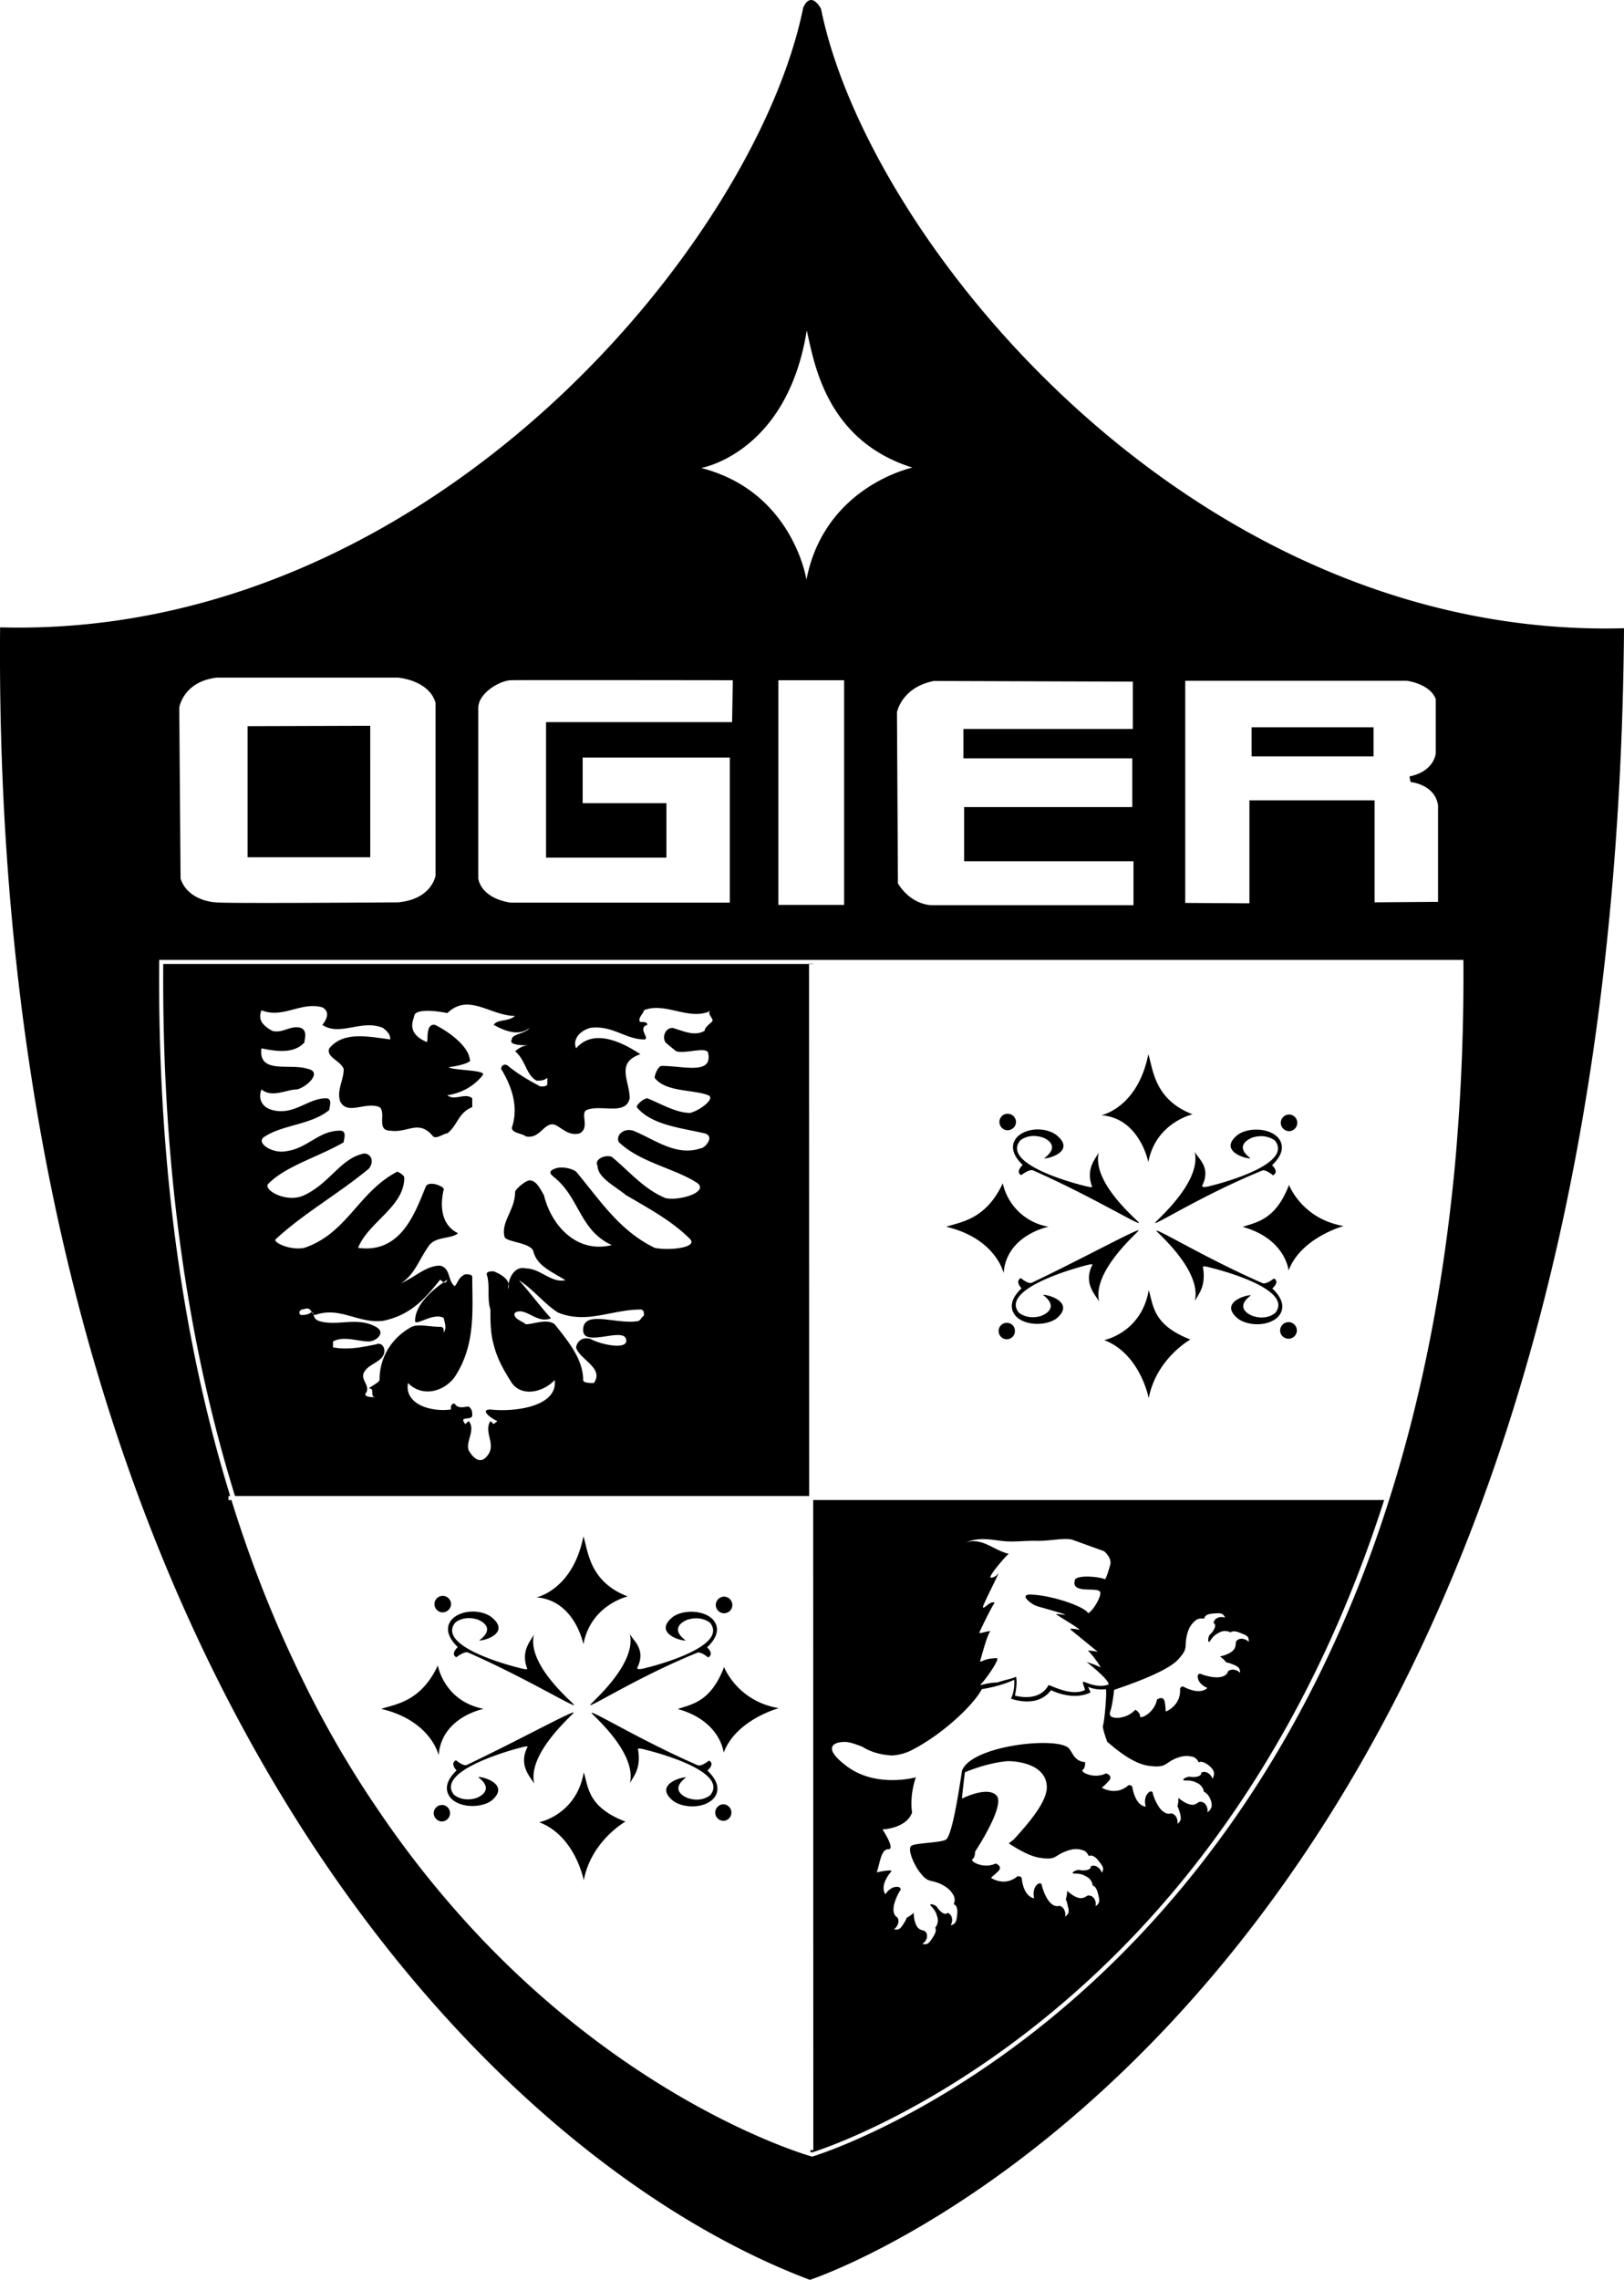 <svg xmlns="http://www.w3.org/2000/svg" fill="none" viewBox="0 0 114 160" height="160" width="114"><path fill="#000" d="M71.792 81.756s-.545.485-.105.716c0 0 .595-.467.847-.326 3.926 1.73 7.367 3.828 7.423 3.677.056-.068-3.348-2.766-2.826-4.944-.255.492-.932 1.164-.467 2.401 0 0 .076.112-.624-.079 0 0-5.823-1.406-4.432-3.153 0 0 .572-.543 1.578-.224 0 0 1.416.493.106 1.47.364.035 2.263-.534.837-1.658-.68-.486-1.87-.512-2.57.022 0 0-1.156.763.233 2.099zm8.845 16.37c.53-2.782 2.924-4.12 2.924-4.12-2.69-1.036-2.592-2.46-2.924-3.459-.521 2.995-3.126 3.5-3.126 3.5 2.538.972 3.126 4.079 3.126 4.079m9.85-18.74a.586.586 0 0 0 .577-.589.58.58 0 0 0-.578-.58.59.59 0 0 0-.58.58c0 .313.26.588.58.588m-9.399 6.436c.04.151 3.484-2.028 7.484-3.656.245-.15.791.32.791.32.458-.245-.067-.712-.067-.712 1.403-1.327.229-2.105.229-2.105-.699-.527-1.969-.504-2.631-.034-1.412 1.124.547 1.71.894 1.657-1.293-.96.133-1.458.133-1.458.983-.308 1.582.22 1.582.22 1.378 1.757-4.464 3.156-4.464 3.156-.699.202-.654.015-.654.015.654-1.309-.275-1.906-.523-2.396.523 2.172-2.841 4.936-2.774 4.993m-.478-4.262c.519-2.772 3.107-3.356 3.107-3.356-2.716-1.039-2.773-3.218-3.107-4.217-.75 3.776-3.298 4.28-3.298 4.28 2.701.21 3.298 3.293 3.298 3.293m9.85 12.393a.587.587 0 0 0 .578-.58.59.59 0 0 0-.579-.585.59.59 0 0 0-.596.585c0 .324.263.58.596.58m-2.641-3.047c-.341-.05-2.309.536-.883 1.661.677.473 1.93.523 2.642-.03 0 0 1.143-.775-.264-2.112 0 0 .564-.47.111-.701 0 0-.57.47-.832.312-3.917-1.713-7.363-3.828-7.416-3.656-.047.049 3.218 2.761 2.696 4.932.258-.494.803-1.028.572-2.394 0 0-.077-.13.621.07 0 0 5.84 1.4 4.459 3.15 0 0-.577.548-1.577.22 0 0-1.424-.49-.13-1.453M70.101 93.41c0 .326.258.581.571.581a.575.575 0 0 0 .572-.58.564.564 0 0 0-.572-.575.57.57 0 0 0-.571.574m17.13-7.308c3.02.837 3.225 3.066 3.225 3.066.863-2.315 3.867-3.126 3.867-3.126-2.93-.49-3.84-2.883-3.84-2.883-.934 2.443-2.256 2.604-3.251 2.943m-7.302.25c-.047-.157-3.873 1.94-7.48 3.661-.248.15-.79-.317-.79-.317-.441.233.05.718.05.718-1.39 1.318-.234 2.102-.234 2.102.702.532 1.97.5 2.652.04 1.405-1.133-.553-1.727-.912-1.678 1.29.974-.12 1.469-.12 1.469-.997.308-1.58-.232-1.58-.232-1.387-1.751 4.57-3.273 4.57-3.273.697-.194.602-.09.602-.09-.671 1.309.212 2.116.47 2.595-.518-2.167 2.826-4.933 2.772-4.995M50.8 126.625a.583.583 0 0 0-.592.586c0 .31.26.577.592.577a.583.583 0 0 0 0-1.163m-10.527-6.436c-.045-.157-3.87 1.944-7.478 3.661-.248.15-.79-.316-.79-.316-.443.233.048.715.048.715-1.387 1.318-.23 2.103-.23 2.103.698.531 1.966.502 2.65.04 1.404-1.135-.555-1.729-.913-1.678 1.291.976-.118 1.469-.118 1.469-.997.312-1.577-.233-1.577-.233-1.391-1.751 4.565-3.271 4.565-3.271.697-.195.605-.091.605-.091-.674 1.309.206 2.116.468 2.593-.516-2.167 2.83-4.932 2.77-4.992m-9.206-8.19a.58.58 0 0 0-.57.575c0 .314.262.583.57.583s.596-.258.596-.583a.586.586 0 0 0-.596-.575m9.911 12.382c-.516 2.997-3.127 3.503-3.127 3.503 2.54.968 3.127 4.078 3.127 4.078.53-2.783 2.926-4.121 2.926-4.121-2.692-1.034-2.593-2.462-2.926-3.46m-9.96 2.294a.58.58 0 0 0-.572.572c0 .31.262.583.571.583a.58.58 0 0 0 .573-.583.564.564 0 0 0-.573-.572m39.708-47.353c.32 0 .595-.26.595-.583a.585.585 0 0 0-.595-.575c-.32 0-.57.263-.57.575s.261.583.57.583m-19.897 37.671c-.933 2.445-2.256 2.606-3.252 2.945 3.02.839 3.223 3.067 3.223 3.067.862-2.315 3.87-3.126 3.87-3.126-2.932-.494-3.84-2.886-3.84-2.886m-1.17 7.267s.562-.47.108-.702c0 0-.567.47-.832.31-3.915-1.71-7.363-3.827-7.413-3.656-.05.052 3.215 2.764 2.692 4.936.26-.494.806-1.029.57-2.393 0 0-.072-.133.624.068 0 0 5.841 1.398 4.461 3.15 0 0-.579.548-1.575.22 0 0-1.426-.491-.13-1.452-.34-.05-2.31.535-.887 1.662.677.471 1.929.522 2.646-.031 0 0 1.14-.776-.263-2.112m-16.023-9.133c.363.037 2.261-.537.836-1.658-.683-.483-1.87-.509-2.574.022 0 0-1.155.76.237 2.101 0 0-.545.485-.102.715 0 0 .597-.466.843-.324 3.925 1.727 7.371 3.826 7.424 3.674.057-.067-3.344-2.764-2.821-4.944-.263.493-.933 1.166-.472 2.4 0 0 .078.116-.622-.076 0 0-5.822-1.407-4.434-3.156 0 0 .569-.539 1.577-.221 0 0 1.418.493.108 1.467m.314 4.802c-2.792-.544-3.215-3.049-3.215-3.049-1.194 2.558-2.97 2.711-3.976 3.049 3.508.829 4.032 3.258 4.032 3.258.203-2.693 3.159-3.258 3.159-3.258m36.5-30.578c.2-2.69 3.158-3.258 3.158-3.258a3.97 3.97 0 0 1-3.218-3.049c-1.191 2.56-2.97 2.711-3.971 3.05 3.506.827 4.031 3.257 4.031 3.257M50.83 113.218a.58.58 0 0 0 .578-.586.59.59 0 0 0-.578-.58.59.59 0 0 0-.583.58c0 .328.267.586.583.586m-9.877-5.397c-.75 3.776-3.296 4.281-3.296 4.281 2.701.21 3.296 3.295 3.296 3.295.52-2.774 3.112-3.358 3.112-3.358-2.718-1.038-2.776-3.218-3.112-4.218m.477 11.836c.042.152 3.487-2.028 7.484-3.656.248-.148.794.32.794.32.454-.244-.07-.712-.07-.712 1.405-1.326.232-2.103.232-2.103-.7-.529-1.967-.506-2.632-.038-1.411 1.122.547 1.71.895 1.659-1.293-.963.133-1.459.133-1.459.983-.306 1.581.222 1.581.222 1.38 1.757-4.467 3.154-4.467 3.154-.694.2-.651.016-.651.016.65-1.312-.279-1.904-.52-2.401.52 2.174-2.842 4.939-2.78 4.997zm54.988-68.616h-8.56v2.044h8.56zM57.633.621s-.3-.6-.675-.62c-.373-.02-.581.56-.581.56C53.072 16.91 30.269 44.85.007 44.027-.586 114.36 32.668 150.878 56.852 160c0 0 56.398-18.355 57.149-115.91-30.26.822-53.062-27.119-56.367-43.469M83.2 47.777h15.552s1.619.194 2.035 1.287v3.787s-.075 1.277-1.844 1.639l.073.392s1.726.157 1.93 1.65v6.76l-4.453.034v-7.158h-8.787v7.227l-4.506-.027zm-3.68.06v3.32H67.63v2.065h11.853v3.418H67.68v3.801h11.887v3.087H65.474S64.032 63.6 63.032 62l-.068-12.011s.323-1.755 2.592-2.198zm-22.887-24.65c.527 2.327 1.375 7.733 7.417 9.63 0 0-6.166 1.298-7.44 7.865 0 0-.949-6.195-7.394-7.839 0 0 6.03-1.014 7.417-9.656m2.622 24.552v15.766H54.64V47.74zm-25.681 1.906c.037-1.038 1.557-1.905 2.31-1.905.288-.021 15.557 0 15.557 0l-.05 2.939h-13.06v9.51h8.45v-3.82h-5.88v-3.206H51.23v10.184H35.828c-2.157-.355-2.254-1.708-2.254-1.708zm-18.349-2.09h12.7s2.177.154 2.649 1.767v12.133s-.26 1.667-2.649 1.872c0 0-12.332.093-12.752 0-.83-.036-2.119-.468-2.498-1.672l-.091-11.994s.27-1.832 2.641-2.106m87.059 32.406q-.147 1.996-.406 4.264c-.833 7.43-2.274 14.408-4.318 20.884l-.007.022a92 92 0 0 1-1.772 5.102c-3.769 9.869-9.057 18.459-15.717 25.529-11.344 12.043-22.902 15.544-23.017 15.579l-.038.011-.04-.011c-.115-.032-11.732-3.302-23.12-15.231a70 70 0 0 1-7.323-9.116 39 39 0 0 1-.394-.585l-.303-.454a72 72 0 0 1-4.615-8.128 85 85 0 0 1-3.127-7.203 92 92 0 0 1-1.841-5.35h-.21v-.285h.123c-3.414-11.077-5.093-23.65-4.985-37.481v-.141h91.552l.002.14c.026 4.272-.126 8.423-.445 12.454zm-45.191 70.936h-.206v.124l.12.036c.745-.232 11.899-3.857 22.862-15.502 6.059-6.435 12.773-16.163 17.294-30.281h-40.08zm20.255-19.461c-.102-.334-.473-.623-.787-.452l.01.065c-.097.262-.605.229-.797.191-.21-.051-.734.247-.33.247.402 0 .581.077.784.193a.82.82 0 0 1 .472.61c.002.012-.002.023 0 .035a.3.3 0 0 1 .086.037c.216.144.268.469.332.699.075.357.085.513-.217.718.088-.371-.15-.813-.565-.745a1.2 1.2 0 0 1-.259.141c-.481.203-1.165-.481-1.165-.481s.004.312-.1.602c.081.152.117.34.15.498.095.339.1.505-.198.714.077-.32-.098-.712-.41-.759-.043.01-.08.026-.13.026-.728 0-1.08-1.412-1.08-1.412-.02-.19-.102-.208-.24-.179-.509.332-.306 1.039-.306 1.039-.794-.149-.877-1.413-.877-1.413-.071-.177-.3-.129-.3-.129-.91.759-1.846.112-1.846.112-.012-.036.099-.088.48-.454.385-.369-.159-.556-.159-.556-.865.407-1.837-.164-1.633-.305.2-.127.186-.53.186-.53s2.141-3.226 1.508-3.935c-.636-.699-2.425.211-2.425.211 0-.261.204-1.843.204-1.843 1.69-.711 2.975-.785 3.033-.785.047 0 2.575-.018 2.71 1.718.098 1.084-1.32 2.686-2.307 3.772l-.357.282c.807.529 1.568.922 2.177 1.01 1.147.18.99-.124 1.77-.43.554-.227.88-.213 1.247-.101.204.055.337.22.423.417.034-.031.086-.05.173-.039.261.029.453.292.597.48.224.283.316.422.144.733zm5.308-14.926c.811-.852.457-.903.656-1.727.132-.567.329-.825.626-1.071.17-.134.38-.142.597-.115 0-.044.014-.094.067-.157.156-.188.486-.196.73-.214.353-.021.509-.021.671.301-.324-.126-.782.017-.813.386l.071.036c.148.226-.173.634-.318.755-.166.154-.186.754.024.424.23-.345.397-.432.596-.545a.85.85 0 0 1 .784-.038l.029.02c.02-.015.038-.032.07-.046.234-.099.531.048.761.136.337.128.47.217.452.573-.238-.255-.727-.333-.907.005 0 .103-.01.214-.042.334-.109.501-1.071.684-1.071.684s.259.17.44.418c.175.019.35.096.498.153.322.136.475.216.475.578-.22-.232-.629-.32-.853-.1-.016.042-.024.084-.053.128-.428.598-1.788.075-1.788.075-.168-.083-.223-.025-.285.102-.01.608.684.854.684.854-.576.551-1.68-.088-1.68-.088-.178-.06-.242.143-.242.143.087 1.188-.993 1.601-.993 1.601-.024-.018 0-.141-.075-.657-.102-.522-.556-.173-.556-.173-.162.916-1.186 1.409-1.186 1.158.023-.256-.33-.456-.33-.456-.48.54-1.293.665-1.643.509-.21-.092-.128-.357-.128-.357.175-.454.282-1.541.282-1.541-.03-.014 3.48-1.095 4.45-2.088m-12.394-8.375c.832.113 1.667-.021 2.49 0 .87.033 2.036-.247 2.545-.068.507.181 2.198.793 2.198.793s.485.368.46.855c-.031.177-.285 1.034-.384 1.115-.58-.227-2.175-.31-2.127.121-.224.925 1.584.403 1.774.759.153.292-.563 1.443-.84 1.494-.277-.481-2.649-1.279-4.057-1.296-.393-.007-.493.171.016.562.33.26.684.305 1.052.42.151.047 1.22.336 1.38.428.096.056-.721-.105-.62-.021.087.077 1.533.936 1.614 1.06.254.1-.772-.182-.597.021l1.893 1.544s-.884-.172-.627-.013c.14.085 1.012 1.239.754 1.083-.257-.158-.91-.355-.91-.355s1.549 1.196 1.549 1.575c-.788.317-1.672-.204-1.775-.186-.12.008.12.454.103.588-.987.45-2.315-.326-2.55-.353-.61 1.128-2.025.827-2.36.736.078-.341.178-.989.078-1.326-.196.127-1.047.287-1.289.406-.711 0-1.319.254-1.214.162.328-.304 1.364-1.78 1.169-1.87-.94.02-.992.275-1.195.224.102-.289.506-1.912.736-2.114-.256-.022-.776.202-.784.104.074-.191.91-1.924 1.085-2.1-.332-.193-.782.531-.834.287.16-.457.936-1.955 1.13-2.419 0 0-.168.337-.55.371-.352.059 1.106-1.621 1.241-1.672-1.113-.267-1.846-1.177-3.06-.796.957-.354 1.532-.243 2.505-.119m-10.877 14.116c.375.013 1.158.339 1.158.339.457.292 1.065.522 1.925.601.38.032 1.05-.104 1.594-.397 1.341-.707 2.488-1.618 3.37-2.452 1.214-1.166 1.49-1.798 1.49-1.798s1.215-.165 2.273-.658c0 0 .075.748-.23 1.319 0 0 1.829.734 2.816-.59 0 0 1.514.788 2.776.156 0 0-.164-.365-.179-.392 0 0 .534.265 1.24.165.108-.014-.073 2.237-.192 2.558-.055.185.3 1.136.3 1.136.4.328 1.743 1.561 2.978 1.694 1.161.141 1.017-.161 1.783-.505.544-.226.858-.226 1.241-.136.198.053.338.216.43.404.03-.034.08-.056.17-.051.253.023.538.245.706.417.227.269.246.451.078.771-.096-.337-.493-.607-.798-.416l.013.062c-.088.263-.607.244-.785.216-.23-.04-.742.272-.326.261.406-.007.585.056.785.157a.82.82 0 0 1 .503.593c.004.015-.001.031 0 .046.025.007.048.013.077.031.222.127.376.417.441.643.09.345.023.545-.265.767.076-.382-.206-.838-.6-.724a1.6 1.6 0 0 1-.238.149c-.475.212-1.201-.444-1.201-.444s.02.303-.066.595c.088.151.134.339.183.492.087.352.096.519-.18.739.054-.329-.134-.71-.459-.737-.041.01-.075.028-.123.03-.736.007-1.138-1.383-1.138-1.383-.013-.189-.1-.203-.23-.167-.503.346-.278 1.051-.278 1.051-.78-.111-.938-1.377-.938-1.377-.062-.177-.273-.126-.273-.126-.881.783-1.862.174-1.862.174-.006-.025.12-.077.471-.466.363-.385-.182-.541-.182-.541-.857.424-1.84-.106-1.64-.241.203-.154.17-.548.17-.548-.75-.065-.856-.632-1.111-.933-.644-.912-6.876-.269-7.531 1.536-.319 2.118-.747 4.626-1.142 4.841-.38.212-2.047.228-2.38.406-.35.174.102 1.226.456 1.733.682.96.803.614 1.571.968.534.26.733.5.925.841a.74.74 0 0 1-.016.591c.047.001.096.023.15.09.152.214.107.531.08.773-.045.351-.109.519-.443.61.183-.293.14-.782-.23-.881l-.042.055c-.247.102-.581-.291-.678-.449-.102-.184-.682-.332-.401-.057.271.292.34.467.4.687a.83.83 0 0 1-.101.77c-.008.011-.022.018-.03.029.012.025.024.048.03.085.06.248-.155.522-.277.724-.202.29-.304.415-.657.339.319-.199.483-.678.151-.92a1.3 1.3 0 0 1-.287-.092c-.472-.203-.472-1.177-.472-1.177s-.214.217-.486.345c-.055.168-.163.33-.245.461-.199.309-.305.424-.66.355.268-.171.43-.577.245-.835-.036-.024-.072-.041-.106-.077-.49-.514.265-1.752.265-1.752.127-.142.078-.219-.033-.295-.594-.141-.966.505-.966.505-.446-.673.422-1.614.422-1.614.072-.17-1.03.071-1.03.071.216-.57.29-1.63.81-1.622.532.015-.404-1.388-.404-1.388s1.678-.063 2.077-1.192c-.034-.203-.169-1.189.265-2.469 0 0-2.785.785-4.856-.782-1.747-1.305-.943-1.728-.052-1.697M25.99 50.936l-8.609.026v9.203h8.61zM57.067 67.67v-.018H11.459c-.105 14.96 1.909 27.265 5.038 37.338H56.8l-.008-37.32zM26.645 96.81c0 .21-.518.42-.755.626.497 0 0 .62.497.62-.26 0-.751 0-.751-.215.49-.61-.5-1.03 0-1.65.255-.401 1.009-.611 1.244-1.027.258-.415 0-1.019-.493-.815-1.015.209-2 .4-3.01.209v-.413c.75-.417 1.759 0 2.513 0 .497 0 1.247-.621.497-1.027-1.336-.742-2.75 0-4.023-.42-.299-.123-.326-.323-.355-.463a.8.8 0 0 1-.117-.153c-.007 0-.011-.005-.021-.005-.259.21-.504.21-.753.21-.254-.21 0-.415.249-.415.302-.125.423.05.524.21.077.011.1.069.117.152.032.03.066.052.109.052 1.753-.622 3.018.615 4.762.412 2.018-.412 3.02-1.648 4.02-2.892l.232.19q.134-.096.273-.19l-.06.129c-.032.05-.087.08-.19.08l-.022-.019c-1.13.796-1.993 1.745-1.993 2.702 0 .42 1.267-.621 2.015-.204 0 .203.25.623 0 1.029 0-.215 0-.406-.255-.406-.757 0-1.508-.216-2.001 0-1.501.82-2.254 2.252-2.254 3.693m18.054-4.082c-1.504.21-3.764-.824-3.764.622 0 1.232 2.762-.211 3.008.61.26.83-1.764.419-2.502 0-.747-.196-.998.419-.998.622.251.83 1.995 1.438 1.244 2.48-.247 0-.751 0-.751-.213 0-1.436-1.013-2.68-1.998-3.911-.519-.421-1.507 0-2.023 0-.231-.21-.984-.421-.757-.821.757-.417 1.513.82 2.522.4-.751-.817-1.51-1.856-2.256-2.674 1.007.624 1.762 1.649 2.75 2.274 2.021.82 3.771-.214 5.781-.214.249 0 .249.214.249.419-.249.195-.249.405-.504.405zm5.263-21.005c-.237.203-.497.415-.497.621-.746.413-1.504 0-2.256-.206-.49 0-.751.62-.49 1.023.232.2.49.41.749.617.755.206 2.257-.416 2.257.206.237 1.444-1.764.822-3.267.822-.262 0-.503.622-.503.834.764 1.02 2.764.814 3.77 1.227.495.212-.512 1.03-1.273 1.237-.984 0-1.994-.613-3.007-1.025-.242 0-.746.412-.746.619 1.005 1.234 3.002 1.441 4.767 1.841.755.216 0 1.042-.253 1.042-1.745.607-3.258-.623-4.766-1.231-.75-.21-1.252.404-.991.817 1.5 1.435 4.011 1.853 5.523 2.88.746.62-1.278 1.25-2.26 1.036-1.516-.624-2.517-1.858-3.774-2.895-.507-.189-1.258.21-.997.625 0 .836 1.247 1.44 1.995 2.061 1.76 1.024 3.266 1.85 4.509 3.092.527.607-1.5.815-2.497.607-2.5-1.228-3.777-3.275-5.513-5.348-.262-.203-1.012-.411-1.504-.203-.519.203-.259.417 0 .627 1.76 1.449 1.755 3.696 4.006 4.731-2.502.619-4.265-1.439-4.76-3.505-.256-.415-.514-1.036-1.014-1.036-.256 0-1.012.62-1.012.828 0 1.231-.98 2.058-.75 3.09 0 .413 1.762.413 2.023 1.024.24 1.04 1.249 1.44 2.259 2.063-1.011.21-1.762-.827-2.776-.827-.643-.168-1.092.403-1.212 1.088a.6.6 0 0 1-.034.363q.001-.183.034-.364c-.085-.423-.634-.717-1.043-.882-.233 0-.493 0-.493.209.26.832 0 1.646.26 2.473 0 .825 0 1.657.233 2.475.256 1.034.75 1.856 1.272 2.683.752 1.022 2.253.608 3.007-.212.236 1.858-2.78 2.262-4.512 2.07-.762 0 0 .603.49.813l-.257.207-.233-.207c-.516.818.49 1.649-.26 2.482-.502.608-1.014 0-1.26-.418-.244-.625.51-1.44 0-2.063l-.244.206c-.507-.62.49-.206.49-.62 0-.208 0-.399-.245-.611-.245 0-.752.212-.995-.208-.26 0-.26.207-.26.42-1.51.19-3.272-.42-3.009-1.859 1.01 1.022 2.512.609 3.27-.414 1.503-2.269 1.239-4.743 1.239-7.008 0-.209-.245-.209-.49-.209-.507.21-.507.624-.75.832-.506-.42-.26-1.245-1.012-1.442-1.001 0-1.76.82-2.75 1.234.99-.624 1.243-1.647 1.993-2.675.508-.622 1.51-.414 2.012-.83-1.255-.609-1.255-2.061-1-3.09 0-.206-1.012-.621-1.257-.206-.758 1.858-1.75 4.745-4.762 4.32.755-1.849 3.244-2.876 3.244-4.925 0-.21-.49-.424-.49-.424-2.754 1.442-3.503 4.325-6.522 5.348-.997.208-2.259-.403-2.01-.607 2.01-1.854 4.28-3.092 6.532-4.945.497-.623 0-1.232-.517-1.022-1.501.4-2.257 2.049-4.005 2.875-1.26.614-3.012-.415-2.503-.826 1.244-1.235 3.5-1.86 5.262-2.881 0-.209.26-.817-.255-.817-1.507 0-2.259 1.231-3.763 1.439-1 .21-2.252-.622-1.505-1.034 1.26-.822 3.268-.822 4.512-1.858 0-.199.263-.819-.24-.819-1.263 0-2.26 1.237-3.767.82-.753-.2-.996-.82-.753-1.444.753.625 1.753 0 2.508 0 .75-.206 1.761-1.234.75-1.438-1.243-.42-3.5.412-3.258-1.444 1.001.206 2.26.412 3.012-.41 0-.213.245-.817-.248-1.024-.749-.212-1.256.413-2.01.207-.754-.42-.997-.831-.754-1.445 1.508.613 2.764-.623 4.27-.205.753.402 0 1.23 0 1.23 1.245.833 2.747-.412 4.255.213.257.206.516.413.516.81-1.506-.19-3.27-.603-4.281.624-.24.624.756.834 1.011 1.444 0 .826-.49 1.438-.255 2.267.515 1.033 1.764 0 2.773.415.492.407-.258 1.652.752 1.652 1.246.19 1.995-.832 3.01.405.244.203.748-.216.999-.216.749-.607.749-1.435 1.745-1.841v-.62c-.49-.418-1.24.205-1.745-.211 1.256-.207 2.01-.815 2.504-1.439.163-.347-2.055-.297-2.419-.529.89-.121 1.69-.362 1.483-.562-.102-.975-1.611-2.02-2.438-2.411-.738-.115-.419 1.295-.602 1.196-1.45-.639-.904-1.53-.853-1.84.055-.33.78-.478 2.325-.185 1.5-1.443 3.02.201 4.752.201-.49.425-1.242.215-1.5.627.75.42 1.765.832 2.512.212-.256.413-1.24.413-1.24.811-.262.413.753.413 1.24.413-.487 0-.747.21-1.012.417.756.627.756 1.65 1.512 2.064.258 0 .514 0 .75-.203v.413c0 .196-.236.196-.492.196-.758-.406-1.505-.82-2.26-1.443-.26-.21-.49 0-.49.21.753 1.232 1.245 2.682.753 4.124 0 .4.752.4.983.615 1.014.203 1.27-1.029 2.024-.822.492.207.986.822 1.755.607.747-.4 0-1.435.502-1.642.983-.407 2.747.418 3.007-.819 0-1.236-1.008-2.483.753-3.095-1.258-.823-3.268-1.846-4.513-.412-.262-.623.252-1.227.998-1.434 1.505-.212 2.502.811 3.763.811.5 0-.504-.81.242-1.023 0-.203-.242-.203-.49-.203-.256-.209.248-.626.248-.823 1.488-.612 3.185.77 4.675.043-.314.21.325.585.084.78"></path></svg>